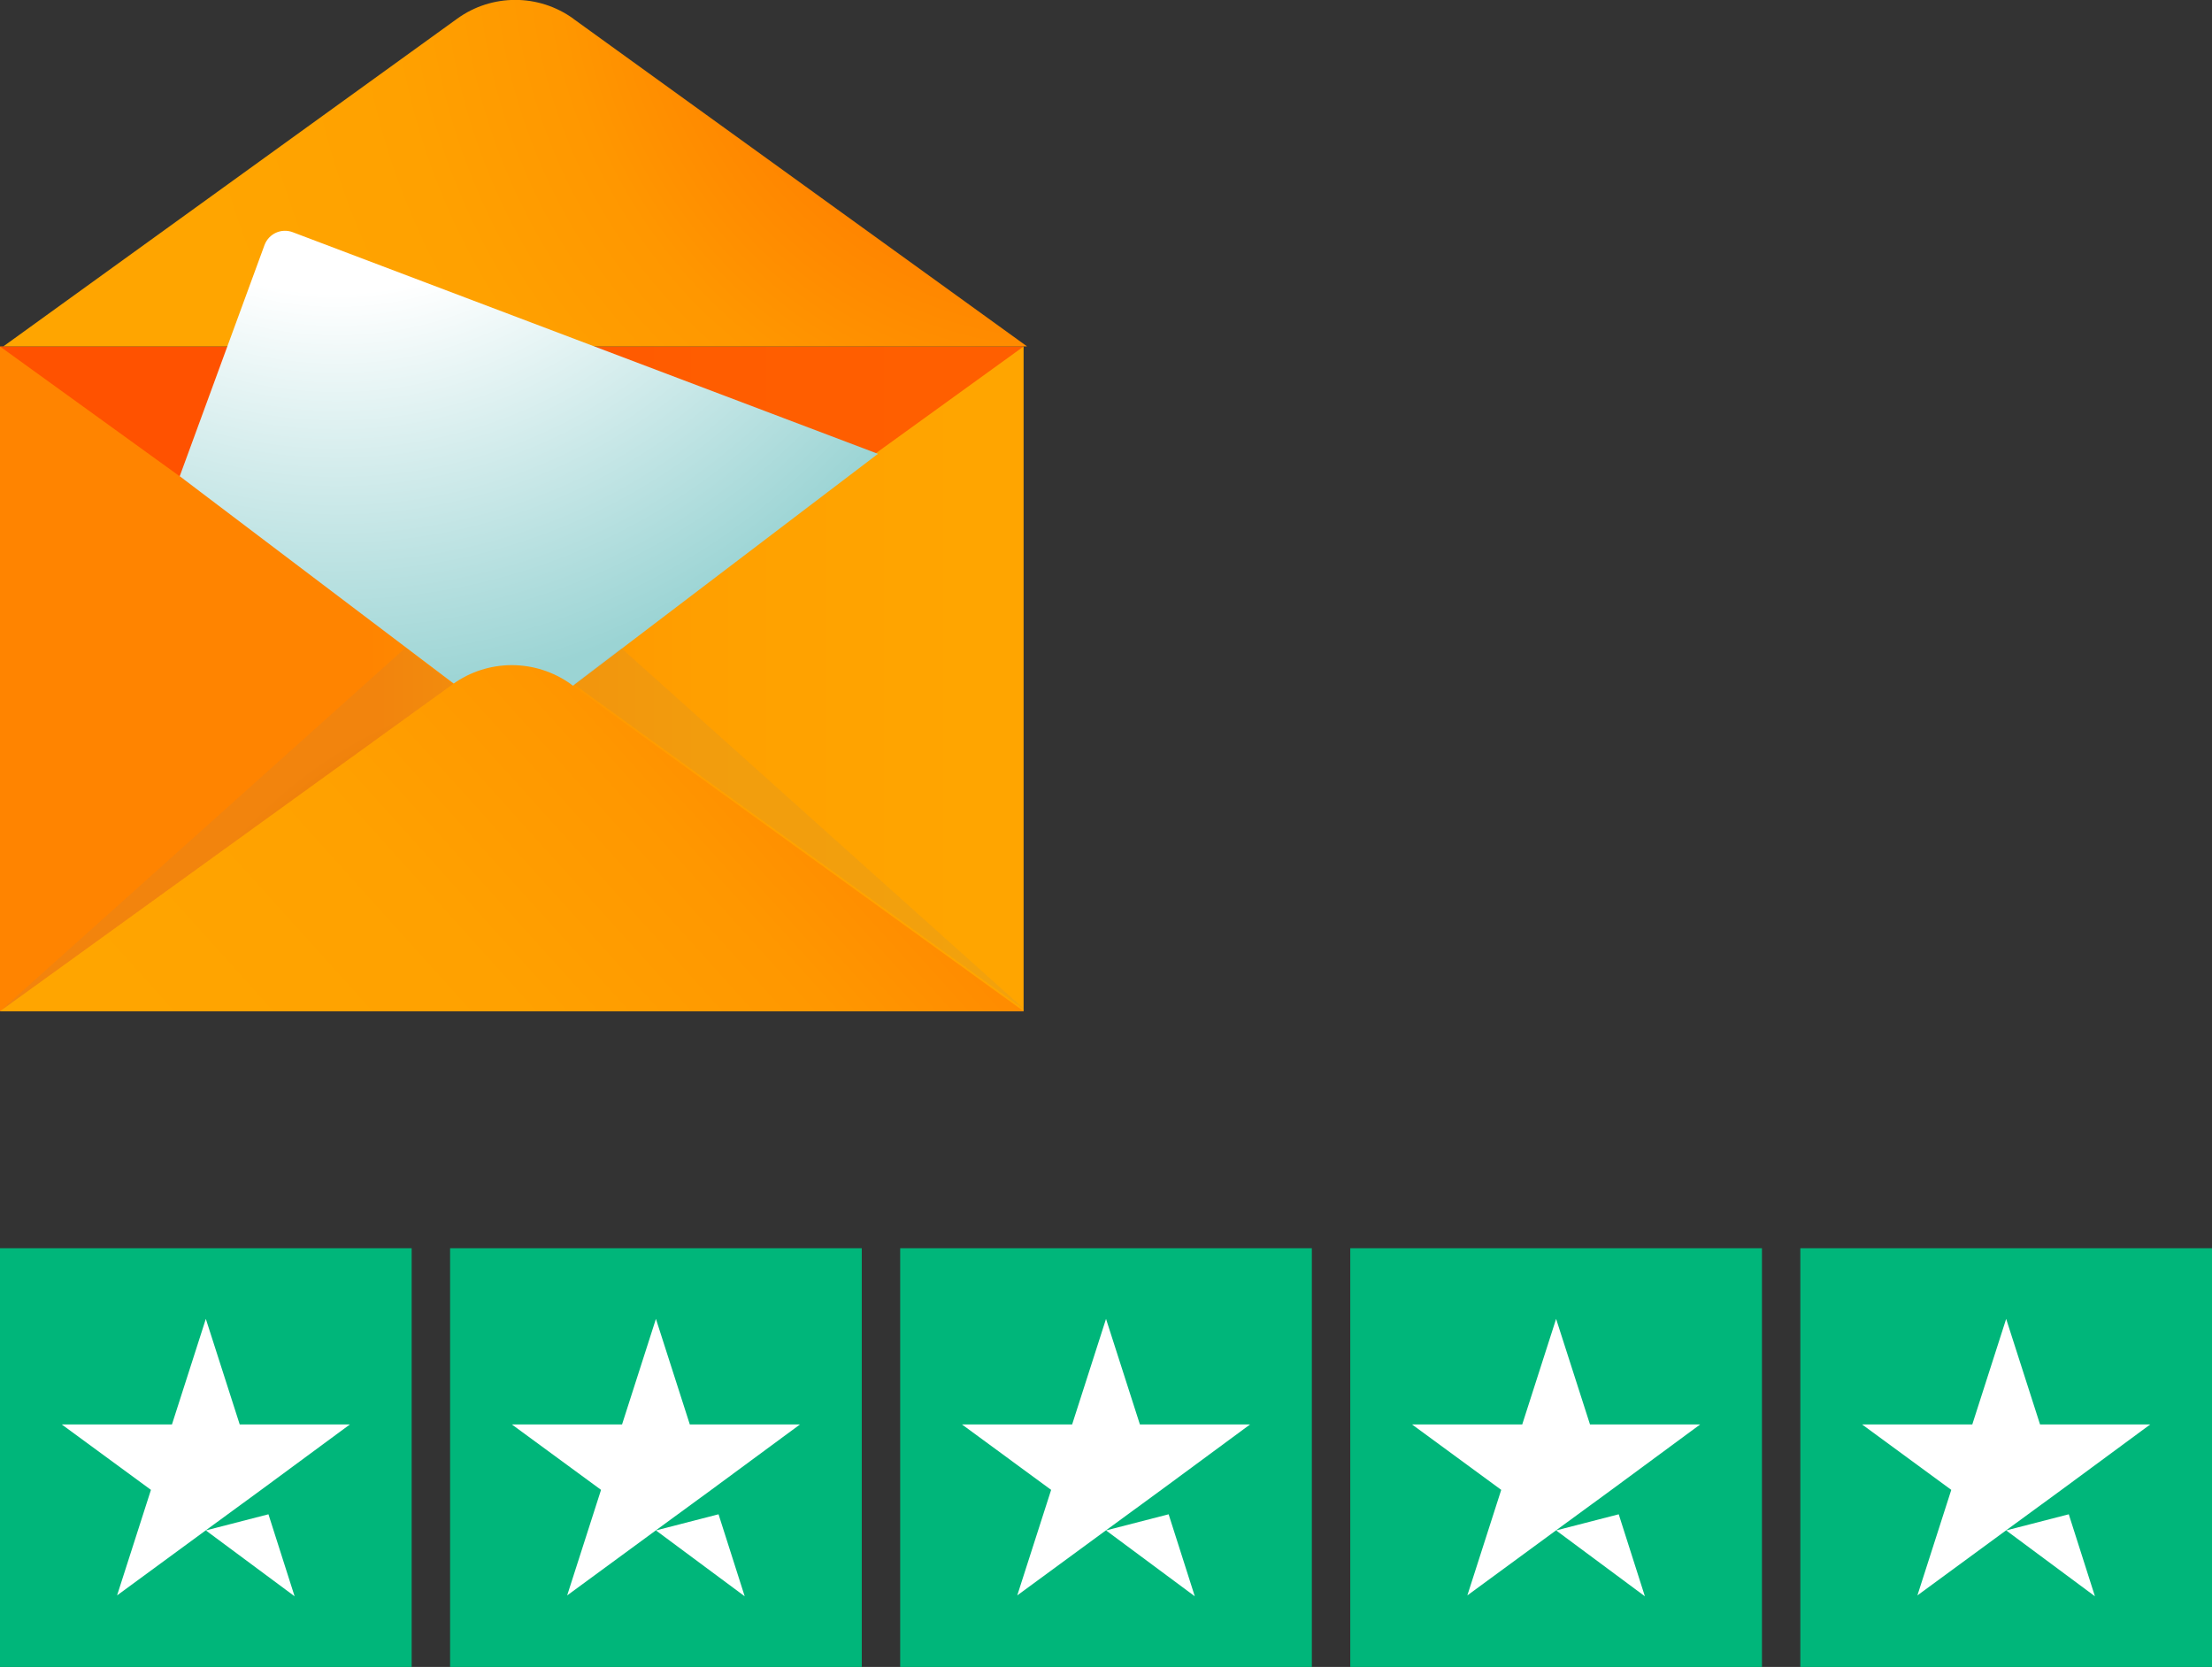 <svg width="280" height="211" viewBox="0 0 280 211" fill="none" xmlns="http://www.w3.org/2000/svg">
<rect x="0" y="0" width="280" height="211" fill="#333333" stroke="none"/>
<g clip-path="url(#clip0_3007_3300)">
<path d="M129.57 43.858H0V128H129.57V43.858Z" fill="url(#paint0_linear_3007_3300)"/>
<path d="M64.794 90.653L129.57 43.858H0L64.794 90.653Z" fill="url(#paint1_linear_3007_3300)"/>
<path d="M72.566 2.371L130 43.841H0.43L57.864 2.371C62.249 -0.807 68.181 -0.807 72.583 2.371H72.566Z" fill="url(#paint2_radial_3007_3300)"/>
<path d="M22.75 60.281L33.48 31.026C34.013 29.582 35.612 28.844 37.057 29.393L111.136 57.447L65.172 92.388L22.75 60.281Z" fill="url(#paint3_radial_3007_3300)"/>
<path d="M72.274 86.616L129.57 128H0L57.296 86.616C61.767 83.386 67.803 83.386 72.291 86.616H72.274Z" fill="url(#paint4_linear_3007_3300)"/>
<path style="mix-blend-mode:multiply" opacity="0.1" d="M0 128L51.295 82.029L57.296 86.616L0 128Z" fill="url(#paint5_radial_3007_3300)"/>
<path style="mix-blend-mode:multiply" opacity="0.1" d="M129.948 128L78.636 82.029L72.652 86.616L129.948 128Z" fill="url(#paint6_radial_3007_3300)"/>
</g>
<g clip-path="url(#clip1_3007_3300)">
<path d="M52.11 158H0V211H52.11V158Z" fill="#00B67A"/>
<path d="M26.055 193.72L33.98 191.677L37.291 202.056L26.055 193.72ZM44.294 180.304H30.343L26.055 166.944L21.767 180.304H7.817L19.107 188.586L14.819 201.946L26.109 193.665L33.057 188.586L44.294 180.304Z" fill="white"/>
<path d="M109.084 158H56.974V211H109.084V158Z" fill="#00B67A"/>
<path d="M83.029 193.72L90.954 191.677L94.265 202.056L83.029 193.72ZM101.268 180.304H87.317L83.029 166.944L78.741 180.304H64.79L76.081 188.586L71.793 201.946L83.083 193.665L90.031 188.586L101.268 180.304Z" fill="white"/>
<path d="M166.058 158H113.948V211H166.058V158Z" fill="#00B67A"/>
<path d="M140.003 193.72L147.928 191.677L151.239 202.056L140.003 193.72ZM158.241 180.304H144.291L140.003 166.944L135.714 180.304H121.764L133.055 188.586L128.766 201.946L140.057 193.665L147.005 188.586L158.241 180.304Z" fill="white"/>
<path d="M223.032 158H170.921V211H223.032V158Z" fill="#00B67A"/>
<path d="M196.976 193.72L204.901 191.677L208.213 202.056L196.976 193.72ZM215.215 180.304H201.265L196.976 166.944L192.688 180.304H178.738L190.028 188.586L185.74 201.946L197.031 193.665L203.979 188.586L215.215 180.304Z" fill="white"/>
<path d="M280 158H227.89V211H280V158Z" fill="#00B67A"/>
<path d="M253.945 193.72L261.87 191.677L265.181 202.056L253.945 193.72ZM272.184 180.304H258.233L253.945 166.944L249.657 180.304H235.706L246.997 188.586L242.709 201.946L253.999 193.665L260.947 188.586L272.184 180.304Z" fill="white"/>
</g>
<defs>
<linearGradient id="paint0_linear_3007_3300" x1="0" y1="85.929" x2="129.57" y2="85.929" gradientUnits="userSpaceOnUse">
<stop offset="0.36" stop-color="#FF8400"/>
<stop offset="0.38" stop-color="#FF8600"/>
<stop offset="0.54" stop-color="#FF9700"/>
<stop offset="0.72" stop-color="#FFA100"/>
<stop offset="0.95" stop-color="#FFA500"/>
</linearGradient>
<linearGradient id="paint1_linear_3007_3300" x1="142.673" y1="67.256" x2="142.862" y2="67.256" gradientUnits="userSpaceOnUse">
<stop offset="0.36" stop-color="#FF3100" stop-opacity="0.6"/>
<stop offset="0.4" stop-color="#FF3F00" stop-opacity="0.67"/>
<stop offset="0.49" stop-color="#FF5800" stop-opacity="0.79"/>
<stop offset="0.59" stop-color="#FF6B00" stop-opacity="0.88"/>
<stop offset="0.69" stop-color="#FF7900" stop-opacity="0.95"/>
<stop offset="0.81" stop-color="#FF8100" stop-opacity="0.99"/>
<stop offset="0.95" stop-color="#FF8400"/>
</linearGradient>
<radialGradient id="paint2_radial_3007_3300" cx="0" cy="0" r="1" gradientUnits="userSpaceOnUse" gradientTransform="translate(135.245 -7.988) scale(120.645 120.527)">
<stop offset="0.36" stop-color="#FF8400"/>
<stop offset="0.38" stop-color="#FF8600"/>
<stop offset="0.54" stop-color="#FF9700"/>
<stop offset="0.72" stop-color="#FFA100"/>
<stop offset="0.95" stop-color="#FFA500"/>
</radialGradient>
<radialGradient id="paint3_radial_3007_3300" cx="0" cy="0" r="1" gradientUnits="userSpaceOnUse" gradientTransform="translate(42.491 -3.642) scale(92.307 92.216)">
<stop offset="0.44" stop-color="white"/>
<stop offset="1" stop-color="#9BD4D4"/>
</radialGradient>
<linearGradient id="paint4_linear_3007_3300" x1="152.079" y1="49.424" x2="31.832" y2="157.871" gradientUnits="userSpaceOnUse">
<stop offset="0.36" stop-color="#FF8400"/>
<stop offset="0.38" stop-color="#FF8600"/>
<stop offset="0.54" stop-color="#FF9700"/>
<stop offset="0.72" stop-color="#FFA100"/>
<stop offset="0.95" stop-color="#FFA500"/>
</linearGradient>
<radialGradient id="paint5_radial_3007_3300" cx="0" cy="0" r="1" gradientUnits="userSpaceOnUse" gradientTransform="translate(73.22 143.65) scale(62.507 62.445)">
<stop offset="0.73"/>
<stop offset="0.92" stop-color="#808184"/>
</radialGradient>
<radialGradient id="paint6_radial_3007_3300" cx="0" cy="0" r="1" gradientUnits="userSpaceOnUse" gradientTransform="translate(56.729 0.859) rotate(-180) scale(62.507 62.445)">
<stop offset="0.73"/>
<stop offset="0.92" stop-color="#808184"/>
</radialGradient>
<clipPath id="clip0_3007_3300">
<rect width="130" height="128" fill="white"/>
</clipPath>
<clipPath id="clip1_3007_3300">
<rect width="280" height="53" fill="white" transform="translate(0 158)"/>
</clipPath>
</defs>
</svg>
